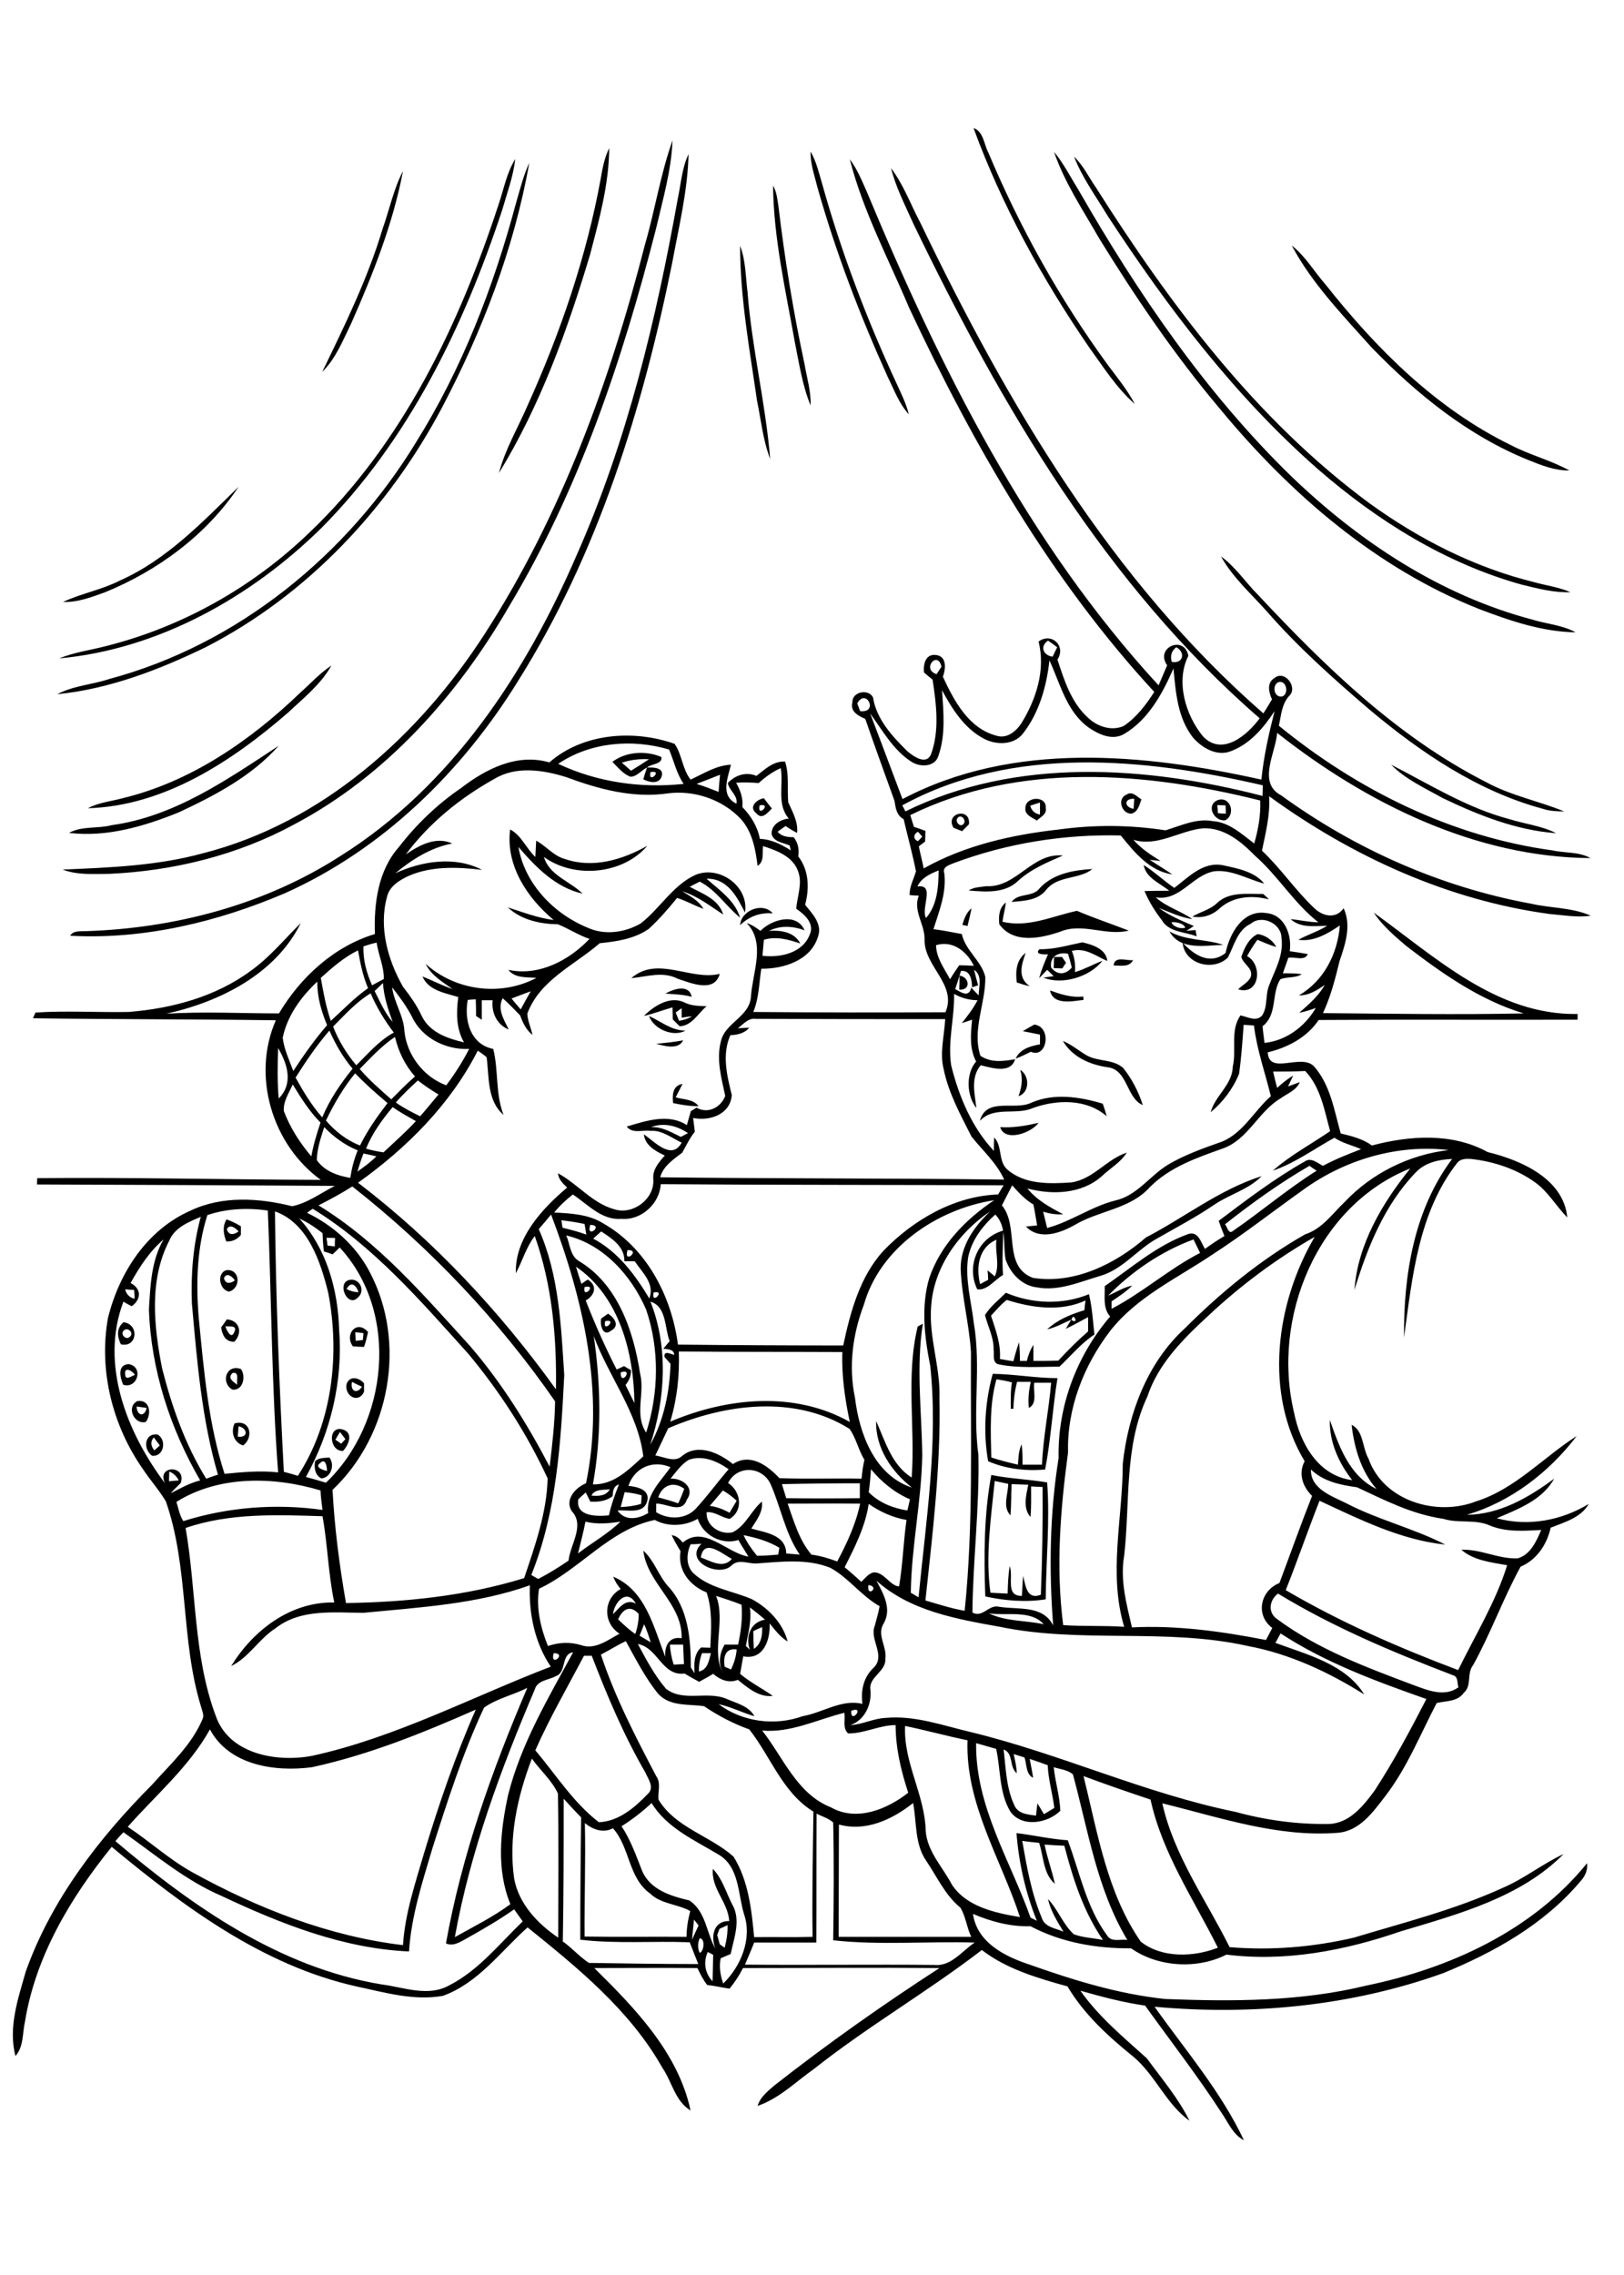 <?xml version="1.0" encoding="utf-8"?>
<!-- Generator: Adobe Illustrator 21.0.2, SVG Export Plug-In . SVG Version: 6.00 Build 0)  -->
<svg version="1.2" baseProfile="tiny" id="Layer_1" xmlns="http://www.w3.org/2000/svg" xmlns:xlink="http://www.w3.org/1999/xlink"
	 x="0px" y="0px" viewBox="0 0 567 794" overflow="scroll" xml:space="preserve">
<path d="M347.3,516.9c-1.3,12.9-3.3,26.1-1.5,39c2,0.1,4,0.2,6,0.3c0.1-3.2,0.2-6.4,0.7-9.6c1.5,3.8-1.7,10.5,4.3,10.4
	c0.1-2.3,0.2-4.7,0.4-7c0.9,3.5,1.3,8.5,6.2,6.6c0.5-12.5,0.7-25.1,0.6-37.6c-1.3-0.1-2.7-0.1-4-0.2c0,3.6,0.1,7.1-0.2,10.7
	c-2.8-3.2-1.5-7.6-0.8-11.3c-1.9-0.1-3.8-0.1-5.8-0.2c-0.2,3.6-0.1,7.3-0.4,10.9c-2.9-3-0.8-7.4-0.8-11
	C350.5,517.6,348.9,517.2,347.3,516.9 M346.1,514.8c6.4,1.3,13,1.5,19.5,2.6c1,13.5-0.4,27.2-0.5,40.8c-7,1.1-14.2,0.5-21.1-1
	C343.5,543.1,343.5,528.7,346.1,514.8 M111.7,510.7c-2,1.4,1.3,2.5,2.5,2.7C114.1,511.8,113.7,508.7,111.7,510.7 M110,510
	c1.4-1.3,3.3-1.1,5-1.3c2,2.6,0.6,7-2.8,7.3C110,514.9,109.6,512.3,110,510 M53.9,506.2c0.5-0.4,1.4-1.3,1.9-1.7
	c-0.7-0.9-1.4-1.9-2.1-2.8C52.4,503.2,52.7,504.8,53.9,506.2 M53.1,508.1c-3.2-2.2-2.8-8.1,2-7.4C58.3,502.7,57.2,508.5,53.1,508.1
	 M117.1,502.5c0.5,0.3,1.5,1,2,1.4c0.5-0.5,1-1.1,1.5-1.6c-0.6-0.8-1.3-1.7-1.9-2.5C118.2,500.6,117.6,501.6,117.1,502.5
	 M119.8,506.4c-5,0.3-5.5-9.3,0.1-7.4C123.5,500.3,121.6,504.4,119.8,506.4 M83.3,497.8c-0.1,0.9-0.2,2.7-0.3,3.6
	C86.7,502,86.6,498.5,83.3,497.8 M81.9,496.8c5.5-1.5,6.8,4.8,3,7.7C81.6,503.5,80.5,499.8,81.9,496.8 M47.7,490.9
	c0.1,3.3,2.8,3.8,3.5,0.5C50.3,491.3,48.6,491,47.7,490.9 M50.9,496.3c-4.2,1-6.9-5.4-2.9-7.3C52.4,488.4,53,493.5,50.9,496.3
	 M122.9,482.3c-0.7,3.1,1.6,4.5,3.5,1.7C125.2,483.5,124,482.9,122.9,482.3 M121,483.1c1-3.1,4.4-2.3,6.1-0.3c0,0.8,0,2.2,0,3
	C125,490.1,120.2,487.1,121,483.1 M347.9,481.4c-2.5,8.9-2,18.1-1.8,27.3c3.1,1,6.2,1.8,9.3,2.5c0.2-2.4,0.2-4.9,1.3-7.1
	c0.3,2.3,0.3,4.7,0.3,7.1c2.3,0,4.5,0,6.8,0c0.4-9.6,2.4-19.1,3.2-28.6c-2,0-4,0-5.9,0c-0.5,2.9,1.3,7.2-1.9,8.8
	c-0.3-3.1,0-6.2,0.7-9.1c-1.6,0-3.2,0-4.8,0c-0.8,3.1-1.2,6.2-1.3,9.4l-0.9,0c0-3.1-0.1-6.2,0.4-9.2
	C351.6,482,349.8,481.7,347.9,481.4 M346.6,479.5c7.6,0.1,15,1.5,22.6,1.5c-1.7,10.6-2.3,21.4-4.3,31.9c-6.8,0.6-13.7-0.2-19.9-2.9
	C343.2,500,343.9,489.3,346.6,479.5 M81.2,479.2c-1.9,1.8,0.2,3,1.6,4.1C82.5,481.8,83.7,478.7,81.2,479.2 M81.1,485
	c-4.1-2.4-2.2-9,3-7.2C86,480.4,84.8,485.5,81.1,485 M43.7,479.6c0,2.5,2.2,0.6,3.4,0.3C46.4,478.5,43.3,476.8,43.7,479.6 M43,483.3
	c-1.1-2.6-2.1-6.9,1.9-7.2C50.3,477,48,484.9,43,483.3 M124,465c0.1,0.8,0.2,2.3,0.2,3c0.6-0.1,1.9-0.2,2.5-0.3
	c0-0.6,0.2-1.8,0.2-2.4C126.2,465.2,124.7,465,124,465 M123.2,469.9c-3.1-4.2,1.4-9.5,5.3-5c-0.4,1.8-0.8,3.5-1.4,5.2
	C125.8,470.1,124.5,470,123.2,469.9 M43.2,464.4c-1.4,1.3,0.9,3.6,2.2,2.1C46.9,465.2,44.5,463,43.2,464.4 M43.1,461.5
	c5.6,0.6,4.9,9-0.9,7.7C40.9,466.5,40.6,463.6,43.1,461.5 M78.7,462.9c0.4,1.4,2.1,4.8,3.1,2C83,462.4,80.1,463.1,78.7,462.9
	 M79.2,460.5c4.5,0.3,5.6,4.8,2.6,7.8c-3.1,0.1-4.2-2.4-4.6-5C77.9,462.4,78.5,461.5,79.2,460.5 M211.3,461.1
	C210.2,465.7,215.9,460.1,211.3,461.1 M209.9,460.2c0.6-0.4,1.8-1.3,2.4-1.7c2.2,1.4,4.2,4.2,1.1,5.9
	C210.5,466.8,209.4,462.4,209.9,460.2 M374.1,460.7C376.9,462.6,374.7,457.5,374.1,460.7 M351.5,453.7c-2.1,1.6-3.7,3.6-5.5,5.5
	c1.6,4.9,3.5,9.9,3.1,15.1c1.6,0.3,3.1,0.6,4.7,0.8c0.6-2.2,1.2-4.5,2-6.6c0.2,2.2,0.3,4.3,0.3,6.5c0.6,0,1.8,0,2.4,0
	c0.5-2,1.2-3.9,2.3-5.6c0,1.9,0,3.7,0,5.6c2.9,0,5.8,0,8.7-0.1c3.3-3.6,6.7-7,10.4-10.2c0-1.7,0-3.3,0-5c-2.6,1.4-5.1,2.8-7.8,4.1
	c0.5-0.8,1.4-2.4,1.9-3.2c-2.8,1.2-5.4,2.7-8.4,3.4c3.6-3.4,8.3-5.3,13-6.7c0.1-1.1,0.2-2.2,0.4-3.4
	C370.3,457.9,360.3,456.5,351.5,453.7 M351.2,451.2c9.1,3.9,19.8,4.3,29,0.5c1.1,4.6,1.4,9.4,1.9,14.1c-4.7,3.1-8.2,7.4-12.2,11.2
	c-7.1,0-14.3,0.6-21.2-0.8c-2.4-0.5-1.5-3.5-1.8-5.2c0.1-4.2-2-8-3-12C345.8,455.9,348.7,453.7,351.2,451.2 M121,449.9
	c1.3,0.7,2.7,1.1,4.2,1.1C124.3,448.5,122.6,447,121,449.9 M121.2,447c3.9-1.8,6.9,3.4,3.6,6C121.6,456.2,117.9,448.9,121.2,447
	 M78.2,446.1c0.5,2.2,2.3,1.9,3.8,0.8C81.2,445.6,79.1,443.9,78.2,446.1 M79.1,443.3c4.8-0.4,5.1,6.3,0.9,7.5
	C76.6,450.3,75.5,444.3,79.1,443.3 M342.2,448.2c0.9-0.5,1.8-1,2.8-1.5c0-0.8-0.1-2.5-0.2-3.3c0.6,0.5,1.9,1.5,2.5,2.1
	c1.9-3.9,0-8.6,0.6-12.8C341.7,435.3,340.7,442.3,342.2,448.2 M341.2,450c-4-8.2,0.3-18.1,9.1-20.5c-0.1,5.2-0.5,10.4-0.1,15.5
	C347.2,446.7,344.7,450.5,341.2,450 M79.2,429c0.6,2.3,2.5,2,4.1,0.8C82.3,428.7,80.3,427,79.2,429 M79.1,425.6
	c1.7,0.6,3.4,1.4,5,2.4c0,0.8,0,2.3,0,3c-1.3,1.6-3,2.4-5.1,2.3C78,430.7,77.6,428,79.1,425.6 M349.2,393.4c4.5,0.3,9-0.5,13.4-1.5
	C360,395.5,350.8,398.7,349.2,393.4 M360,384.9c8-3.5,16.9-2.1,25,0.3c0.5,1.4,1,2.9,1.4,4.4c-7-6.1-17.3-5.9-25.7-2.9
	c-6.1,2.7-13.5-0.8-18.6,4.5C344.4,382.8,354.2,387.7,360,384.9 M235,385c-0.3-2.8-0.2-6.1,3.3-6.7c-0.8,1.6-1.6,3.1-2.4,4.7
	c2.7,0.8,6.2,0.6,8,3.1C240.8,386.1,237.9,385.6,235,385 M356.2,373.4c3.3,2,3.4,7.9-0.6,9.2C356.7,379.6,357.2,376.5,356.2,373.4
	 M371.1,363.3c3.1,1.3,5.6,3.5,8.4,5.1c4,2.2,9.2,1.2,12.7,4.4c3,3.8,5.3,8.2,6.8,12.9c-5.8-2.4-5.2-12.4-12.3-13.2
	C380.5,371.6,374.3,368.9,371.1,363.3 M229.1,364.3c3.2-0.3,6.3-0.6,9.4-1.2C236.9,366.5,231.9,365.1,229.1,364.3 M357.1,359.9
	c1.3-0.8,2.6-1.5,4-2.3c6.2,0.7,4.6,12-1.2,9.5c-1.8,0.9-3.5,1.7-5.3,2.4c1.5-3.4,5.2-4.4,8.5-5c0-1.1,0-2.3,0-3.4
	C361,360.7,359,360.3,357.1,359.9 M226.6,354.6c4.2,1.9,7.8,5.1,12.7,5.1C235.1,362.1,228.2,359.2,226.6,354.6 M235.9,353.4
	c0.4,1,0.8,1.9,1.2,2.9c1.6-0.3,3.1-0.7,4.5-1.6c-1.2,0.1-2.4,0.3-3.6,0.5c0-0.8,0-2.5,0-3.3C237.5,352.2,236.4,353,235.9,353.4
	 M224.8,354.6c3.5-3.5,9.2-7.2,14.2-4.7c2.4,1.2,5.1,1.2,7.7,1.3c-3,2.5-5.1,6.8-9.4,7c-0.8-0.8-1.6-1.6-2.4-2.4
	c0-1.4-0.1-2.8-0.1-4.2C231.5,352.5,228.3,353.8,224.8,354.6 M366.6,345.7c3.7,1.3,7.5,2.6,11.6,2.1l0.1,1.2
	C374.5,349.4,367.7,351,366.6,345.7 M232.3,346.8c2.8-1.6,8.2-3.5,9.2,1.1C238.5,347.1,235.4,347,232.3,346.8 M335,340.5
	c3.5,0.5,4.1,5.2-0.1,4.9C335,343.8,335,342.1,335,340.5 M220.4,341.4c9.2-8,20.7,1,30.9-1.5c-1.9,6.8-10.1,3.2-14.7,1.7
	C231.4,338.9,225.8,340.9,220.4,341.4 M388.8,337c0.3-3.5,4.5-1.6,6.8-1.9C394.2,337.8,391.1,336.9,388.8,337 M368,334
	c0.7,0,2.1,0,2.8,0c0.3,0.5,1,1.5,1.4,2c-0.3,0.5-1,1.5-1.3,2c-0.8,0-2.3-0.1-3-0.1C367.9,336.6,368,335.3,368,334 M355,342.9
	c-0.5-3.7-0.2-7.9,3.1-10.3c-1.5,4.2-2.9,8.6,1.4,11.6C358,343.9,356.5,343.4,355,342.9 M367,337.7c2.1,2.7,5,2.6,7.2,0
	c-0.4-1.6-0.8-3.2-1.3-4.8C369.5,332.2,366.4,333.8,367,337.7 M362.9,331.3c5.2,0.1,10-1.4,15-2.4c3.5,0.8,8.3,2.3,8.7,6.5
	c-4-1.7-7.7-4.8-12.4-3.5c1,2.3,1.3,4.9,1.1,7.4c3.3-1,6.4-2.7,9.6-4c-4.3,5.7-14.2,8.6-20.6,5.9c0.9-0.1,2.7-0.4,3.6-0.5
	c-0.8-0.7-1.5-1.5-2.3-2.2c-0.7,0.7-2.1,2.2-2.8,2.9c0.8-2.9,1.9-5.6,3.1-8.3C364.8,333.1,361,333.3,362.9,331.3 M433.4,334
	c1-3.1,2.6-6.5,5.7-8c2.7,0.4,5.2,2.1,6.5,4.5c-2.3-0.6-4.4-1.6-6.6-2.5c-1.3,1.8-2.5,3.7-3.6,5.7c5.6,3,4.4,13.9-3.1,11.6
	c1.4-1.5,3.6-2.4,4.4-4.4C437.6,337.9,434,336.5,433.4,334 M408.3,325.1c5.8,3.3,12.9,2.6,18.8,4.7
	C420.8,329.9,412.1,331.9,408.3,325.1 M336,322.8c0.6-2.1,1.4-4.3,3.2-5.8c-0.4,2.1-0.9,4.1-1.4,6.2
	C337.3,323.1,336.4,322.9,336,322.8 M258.4,322.9c0.3-5.2,8-8.2,11.4-4.1C265.5,318.4,261.6,319.8,258.4,322.9 M348.9,322.6
	c-0.3-2.8-0.1-5.8,2.3-7.6c-0.3,2.2-0.9,4.5-1.2,6.7c9,2.2,17.5-2,26-3.8c5.9,2.5,12.1,4.6,18.1,6.9c-8,2-16.2-2.9-24,0.4
	C363.1,327.6,353.8,329.4,348.9,322.6 M425,315.1c4.3-4,10.6-3,16-3.1c0.7,0.6,1.4,1.2,2,1.9c-5.8-1.5-12.3-1.1-17,3
	c-2.6,2.5-6.1,3.7-9.7,3C419.2,318.2,422.6,317.5,425,315.1 M363,310c4.7-5.1,11.8-6.3,18.4-6.7c-4.5,3.7-11.9,2.2-16,7.1
	c-2.9,3.9-7.8,4-12.2,4.4C355.5,311.5,360.6,313.3,363,310 M409,321.9c0.6,1.6,3.2,2.4,4.8,1.9C413.4,322.3,410.6,321.7,409,321.9
	C408.4,321.4,408.4,321.4,409,321.9 M410,309.9c5-3.8,10.1-9.3,17-7.9c5.1,1.1,11,2.2,14.4,6.4c-5.8-1.5-11.3-5-17.5-4.3
	c-7.7,1.4-11.9,10.5-20.4,9.1c3.8,3.4,8.7,4.7,12.8,7.6c-4.1-0.6-7.9-2.4-11.7-3.9c3.7,2.7,8,4.5,12.2,6.3c-0.6,0.4-1.9,1.3-2.6,1.7
	c0.8-0.1,2.4-0.2,3.2-0.3l0.4,2.2c-4.1-1.6-9.8-1.4-12.2-5.7c-2.4-3.1-4.5-6.5-6-10.1c2.9-0.1,5.7-0.1,8.6-0.1
	c-3.2-2.7-8.1-4.4-8.9-9C403.1,304.3,406.3,307.4,410,309.9 M344.5,309.3c10.4,0.5,15.9-11.8,26.6-10.7c-5.5,2.4-11.1,4.7-15.6,8.8
	c-4.6,4.5-11.4,3.9-17.3,3.4C340,309.6,342.3,309.6,344.5,309.3 M334.4,285.4c-1.2,1.1,0.7,3.6,2,2.2
	C337.5,286.4,335.7,284,334.4,285.4 M332.9,288.9c-3.1-5.2,6.1-7.3,5.4-1.2c-0.8,0.8-1.6,1.6-2.4,2.4
	C334.9,289.7,333.9,289.3,332.9,288.9 M425,281c0.1,0.7,0.2,2.1,0.2,2.8c0.7,0.1,2.1,0.2,2.8,0.2c0-0.7-0.1-2.2-0.1-2.9
	C427.2,281.1,425.7,281,425,281 M425.3,279.2c4.3-1.3,6.3,5,2.5,7.1C423.8,286.8,420.8,280.9,425.3,279.2 M359.7,281.2
	c0.4,1.7,1.6,2.8,3.4,3.1c0-1.4,0-2.8,0-4.2C361.9,280.5,360.8,280.8,359.7,281.2 M358,282c0-4.1,7.5-4.4,7.1,0
	c0.5,2.2-1.8,3.1-3.1,4.4C360.4,285.3,357.7,284.5,358,282 M265.2,281.1C264.2,285.8,269.8,280.1,265.2,281.1 M264.1,283.9
	c-2.9-2.2,0.1-4.9,2.6-5.3c0.9,1.2,1.8,2.4,2.8,3.6C268.1,283.5,266.1,286.3,264.1,283.9 M395.8,282.3c0-0.9,0.2-2.7,0.2-3.5
	C392.3,278.6,392.5,281.8,395.8,282.3 M393.4,277.3c1.9-1.3,3.6,0.8,5.1,1.7c-0.7,2-1.2,4.4-3.5,5
	C391.5,284,389.9,278.6,393.4,277.3 M227.1,269.5C226.1,274,231.8,268.5,227.1,269.5 M225.9,267.9c2-0.1,6.1-0.1,5.1,3.1
	c-0.9,2.8-4.3,2.1-6.4,1C225,270.6,225.4,269.3,225.9,267.9 M485.7,266.9c13.5,6.9,26.5,15.1,41.3,19c5.4,1.7,11.2,2.3,16.3,4.9
	c-13.9-1-27.2-6.3-39.7-12.3C497.4,275,490.7,272,485.7,266.9 M217.1,266.2c1.1,0.9,2.1,1.8,3.2,2.8c2.1-1.3,4.2-2.6,6.3-4
	C223.4,264.8,220.1,265.2,217.1,266.2 M213.8,265.9c4.8-3.6,11.7-4,17.1-1.7c0.5,2.6-3.5,2.3-5,3.7c-2,0.9-3.5,3.2-5.8,3.2
	C217.5,270.1,215.7,267.8,213.8,265.9 M39,288c21.9-3,40.3-15.9,58.3-27.7c-9.4,10.6-22.2,17.3-34.8,23.2
	c-12.1,4.9-25.2,8.8-38.4,7.2C28.6,288.2,34.1,289.3,39,288 M104.8,241.8c3.6-3.2,6.8-6.8,10.9-9.5c-3.7,6.6-9.7,11.3-15.1,16.4
	c-19.6,17-43.2,32.6-69.9,33.4c3.7-2,8-2.4,12.1-3.5C66.5,272.9,87.3,258.6,104.8,241.8 M426.3,194.2c5.1,3.7,8.6,9.1,13,13.5
	c23.5,25.1,48.7,49.6,79.6,65.3c8.6,4.7,18.2,6.5,27.2,10.2c-2.5,0-5-0.1-7.4-0.9c-22.7-6.1-42.6-19.6-60.4-34.5
	c-12.6-10.8-25-21.8-35.9-34.3C436.9,207.3,430.4,201.6,426.3,194.2 M41.7,202.7c16.5-7.3,29-20.5,41.6-32.8
	c-11.1,16.7-28.2,29.3-46.6,36.8c-4.7,1.7-9.6,3.6-14.7,3.4C28.4,207.1,35.4,205.9,41.7,202.7 M451,85.7c4.8,3.7,7.8,9.1,11.8,13.6
	c17.8,22.5,38.7,43.4,64.8,56.1c6.5,3.4,13.8,5.2,20.3,8.8c-5,0.1-9.7-1.8-14.2-3.6c-21.1-8.5-39.1-23.1-54.8-39.3
	C468.8,110,458.1,99,451,85.7 M258.4,85.8c2,5.2,1.9,10.8,2.6,16.2c1.5,19.5,6.3,38.7,7.9,58.2c-2.5-6.5-3.2-13.6-4.6-20.4
	C261.7,121.8,258.4,103.9,258.4,85.8 M269.9,64.8c1.3,2.2,1.5,4.8,1.9,7.3c2.2,18.5,5.2,36.9,9.1,55c0.8,4.8,2.3,9.5,2.1,14.4
	c-2.9-7.1-4-14.7-5.5-22.1C274.3,101.3,270.1,83.2,269.9,64.8 M133.6,79.8c2.4-6.7,3.8-13.8,7.1-20.1c-3.5,18.4-10.5,36-18,53
	c-2.9,5.9-5.4,12.4-10.2,17.1C120.4,113.5,128.4,97.2,133.6,79.8 M180.1,71.1c1.4-4.8,2.6-9.7,4.7-14.3
	c-5.3,29.9-16.4,58.7-30.5,85.5c-18.6,35.1-47,65.4-82.5,83.6c-16.3,7.9-33.7,14.6-51.8,16.4c5.6-3,12.1-3.3,18.1-5.3
	c44.9-12,83.2-43.3,107.2-82.7C161.3,128.7,172.3,100.2,180.1,71.1 M247.1,681.3c-1.6,3.5-1,7.5,1.7,10.2c0.1-3.1,0.1-6.1,0.2-9.2
	C248.5,682,247.6,681.5,247.1,681.3 M244.3,676.5c-0.7,1.5-0.8,3.5,0,5.1C245.8,681.1,246.3,676.6,244.3,676.5 M251.2,673.2
	c-0.2,0.6-0.6,1.7-0.8,2.2c0.3,1.1,0.6,2.1,0.9,3.2c0.4,0.3,1.3,0.9,1.7,1.2c0.7-2.6,1.1-5.3,1-7.9
	C253.1,672.4,252.1,672.8,251.2,673.2 M242.3,670c-0.2,2.3-0.5,4.6-0.7,7c0.8-1.7,1.5-3.3,2.3-5C243.3,671.3,242.8,670.6,242.3,670
	 M356.9,642.5c1.6,9.1,3.2,18.3,6.8,26.8c1,3.4,4.9,3.7,7.6,4.9c-2.2-3.6-4.5-7.3-5.4-11.4c3.5,3.7,5.2,8.8,9,12.3
	c3.2,1.2,6.8,1.3,10.2,2c-6.8-9.8-10.5-21.4-13.5-32.9c-2.3-0.1-4.6-0.2-6.9-0.4c0.9,4.6,2.6,9.1,3.6,13.7
	c-4.1-3.5-3.9-9.5-5.5-14.3C360.8,643,358.8,642.8,356.9,642.5 M204.2,636.3c0.3,13.2-0.2,26.4-0.1,39.6c11.9,0.2,23.7,0,35.6,0.1
	c0-3,0.5-6,1.3-9c-4.5-2.5-10.2-2.4-14-6.1c-7.7-5.5-7-16.1-13-22.8C210.7,639.9,207,638.6,204.2,636.3 M285.1,633
	c-0.1,15,0,30-0.1,45c-7.2,0-14.5,0-21.7,0c-1,2.6-2.1,5.1-3.2,7.7c22,0.2,44-0.1,65.9,0.1c6,0.7,9.8-4.8,14.3-7.8
	c-16.5-0.5-33.1,1-49.4-0.8c0.2-13.7,0.3-27.4,0-41.1C289.3,634.6,287,634,285.1,633 M292.9,636.8c0,13.1-0.1,26.2-0.1,39.2
	c15.4,0,30.9,0,46.3,0c-1.6-3.3-1.9-7.1-3.8-10.2c-5.3-4.3-8.1-10.7-11.9-16.3c-4.1-5.9-3.3-13.4-4.6-20.2
	C311.5,635.1,302.2,639.4,292.9,636.8 M227.5,629.3c-3.2,3-6.8,5.8-10.5,8.1c3.2,4.8,5.1,10.3,7.2,15.6c2.8,6.6,10.1,8.8,16.5,10.3
	c5.8,3.9,5.9,11.3,9.1,16.9c-1.7-4.2-0.8-9.8,4.8-9.7c-0.4-6.6-6.4-11.4-5.7-18.2c3.3,3.4,4.6,8.2,6.7,12.3
	c3.2,5.4,0.7,11.7-0.5,17.4c-1.2,0.5-2.4,1-3.5,1.5c-0.6,3-0.1,5.9,0.9,8.8c6.1-5.9,10.2-15.6,7.3-24.1c-2.2-7.1-1.6-16.6-8.9-20.9
	C242.4,642.2,232.8,638,227.5,629.3 M196.8,627.8c0,16.6,0,33.2-0.3,49.8c3.2,2.3,5.8,5.3,9.1,7.5c12.7,0.2,25.5,0.4,38.2,0.4
	c-1-2.5-2-5-3-7.6c-12.7-0.5-25.6,0.6-38.2-0.9c0-14.2,0.1-28.5,0.3-42.7C200.8,632.2,198.8,630,196.8,627.8 M378.3,619.9
	c4.9,19.7,8.2,40.8,20,57.8c7.4,5.8,18.4,5.4,26.9,2.1c-8.4-16.9-19.4-32.9-23.5-51.7C393.9,625.5,386.1,622.8,378.3,619.9
	 M179.5,655.6c1.6,8.9,8.2,15.8,15.4,20.7c0-16.8,0.2-33.5-0.1-50.3c-2.1-4.6-6.1-8-9.1-12.2C180.6,627.1,177.5,641.4,179.5,655.6
	 M350.4,610.6c0.8,6.7,0.9,13.8,4,20c1.5,2.6,4.7,2.7,7.3,3.1c0.2-1.4,0.3-2.9,0.5-4.3c0.8,1.3,1.5,2.5,2.3,3.8
	c1.2-0.7,2.4-1.5,3.6-2.2c-0.6-5-2.1-9.9-2.3-14.9c-2.1-0.8-4.2-1.5-6.3-2.2c0.4,2.2,0.9,4.4,1.2,6.6c-2.6-1.3-2.2-4.8-3-7.1
	c-1.3-0.4-2.5-0.8-3.8-1.2c0.5,2.2,1,4.4,1.1,6.7C352.2,616.6,354,612,350.4,610.6 M340.8,608.4c-0.3,22,11.9,40.9,19,60.9
	c0.6,0.3,1.7,0.8,2.2,1.1c-3.9-9.7-6.3-20.1-7.1-30.6c6,0.7,11.9,2.1,17.9,2.5c4.2,11.2,6.5,23.5,13.8,33.3c1.5,2.4,4.7,1.1,7,1.5
	c-10.6-17.6-13.7-38.3-19-57.8c-1.8-1.6-4.5-1.8-6.7-2.5c0.5,5.1,2.1,10,2.3,15.2c-4.4,4.4-13.5,6-17.5,0.2
	c-3.9-6.6-3.3-14.5-4.9-21.8C345.5,609.7,343.1,609.1,340.8,608.4 M316,602.4c-0.6,12.8,6.9,24,7.2,36.6c0.5,7.2,5.9,12.6,9.1,18.7
	c5,7.8,15.3,10,23.8,11.4c-6.6-20.3-19.1-39.5-18.3-61.7C330.5,605.9,323.3,603.9,316,602.4 M266.1,604c7.4,9.4,12.1,22.1,24,26.8
	c9,5.1,19.6,0.7,27-5.1c-2.5-7.6-4.4-15.5-4.4-23.6c-5.7,0-11,3-16.6,2.9c-2-1.8-0.9-4.8-1.3-7.2C285.4,600.1,276.1,604.9,266.1,604
	 M297.2,597.1C296.9,602.1,302.3,595.2,297.2,597.1 M108.9,616.8c-12.8,1.7-28.9-0.6-35.6-13.2c-7.3,13.1-18.9,22.9-28.7,34
	c7.7,5.1,14.6,11.5,22.8,16c22.7,12.5,47.4,22.2,73.3,25.3c0.7-11.2,4.4-21.9,7.5-32.6c5.1-16.8,10.8-33.5,17.9-49.6
	C147.5,604.9,128.7,612.5,108.9,616.8 M169,596c-7.4,15.8-12.7,32.4-18,49c-3.5,11.8-7.4,23.7-8.2,36.1c-23-1-44.9-9.7-65.5-19.4
	c-12.6-5.4-23.1-14.4-34.2-22.2c-1,1-1.9,2-2.8,3.1c26.9,22.8,57.3,44.1,92.9,50c7.8,1,16.3,4.5,23.7,0.3
	c10.2-5.2,17.5-14.5,25.6-22.3c-1-1.4-2-2.8-3-4.2c-5.2,3.7-10.8,6.9-16.3,10c-2.3,1.2-4.8,3.1-7.5,1.9
	c5.5-30.8,16.1-60.5,28.4-89.2C179.2,591.6,173.5,592.8,169,596 M186.9,610.9c7.2,8.5,13.3,18.3,22.2,25.1
	c6.9-0.3,12.5-5.1,17.1-9.9c2.4-2.2,0.1-5.2-0.9-7.5c-7.5-12.9-13.3-26.7-18.7-40.7c-0.7,0-2,0-2.7,0
	C198.1,588.9,191.9,599.6,186.9,610.9 M245.1,577c-0.8,2.1-1.1,4.2-1.1,6.4c3.1-0.6,3.5-3.8,4.2-6.4C247.4,577,245.9,577,245.1,577
	 M194.1,585c-2.5,1.4-6.5,1.4-7.4,4.7c-11.9,27.9-22.5,56.5-27.9,86.4c6.6-3.7,13.3-7,19.4-11.5c-5-12.1-3.5-25.7-0.8-38.1
	c4.5-17.9,14-33.8,22.7-49.8C195.8,577.2,197.9,583.7,194.1,585 M193.3,577C191.9,582.2,198.2,577,193.3,577 M253,581.7
	c0.5,0.3,1.7,0.7,2.2,1c1.1-2.2,1.8-4.5,2-7C253.1,575.1,252.5,578.5,253,581.7 M233.9,574c0.1,2.4,0.6,4.7,1.3,7
	c1.2-0.1,2.4-0.1,3.6-0.2c-0.1-2.3-0.2-4.5-0.3-6.8C237,574,235.5,574,233.9,574 M209.8,577.5c4.9,14.8,12.1,28.7,19.3,42.4
	c1.8,2.5,0.5,5.5,0.8,8.2c5.9,9.8,18,12.6,26.2,19.9c5.2,8.3,6.3,18.5,7.2,28.1c6.8-0.1,13.6,0.1,20.4-0.1
	c-0.2-14.6,0.1-29.1,0.3-43.7c-10.8-6.6-14.9-19.2-22.4-28.7c-5.6-2-10.9-4.8-15.8-8.1c-5.3-0.8-11.7,0.2-15.9-4.2
	c-4.6-5.6-7.9-12.2-11.4-18.5C215.5,574.2,212.7,576,209.8,577.5 M263,569.3c0,2.1,0.1,4.1,0.2,6.2c2.6-1.7,3-4.8,2.9-7.6
	C265.1,568.3,264,568.8,263,569.3 M224.9,566.9c-0.5,1.3-1.1,2.7-1.6,4c1.3,0.8,2.6,1.5,3.9,2.3C226.5,571,225.8,568.9,224.9,566.9
	 M345.3,563.1c5.9,2.9,12.8,2.4,19.1,3.8C359.9,561.8,351.4,564,345.3,563.1 M261.8,561c0.7,4.6-0.6,9-1.4,13.5
	c0.4,0.3,1.1,1,1.4,1.3c-1.6-4.5,0.2-9.7,5.3-10.5C265.4,563.8,263.6,562.4,261.8,561 M215.8,565.2c1.9,1.8,3.8,3.6,6,5.1
	c0.8-2.3,1.2-4.6,1.2-7C220,560,217.4,561.6,215.8,565.2 M250,557c3.5,8.8-1.9,19.2,2.5,27.3c-1.8-3.4-1.4-7.1,0.5-10.3
	c1.6,0,3.1,0,4.7,0c1-4.6,1.6-9.2,1.2-13.9C256,558.9,253,558,250,557 M214,563.4c2.3-2.2,4.4-5.6,8-3.7
	C218.9,554.2,214.5,559.2,214,563.4 M446.2,556.2c-3,2.2-3.7,6.6-0.3,8.9c14.3,10.6,31.3,16.9,47.8,23.1c4.9,1.8,10.7,4.2,15.5,0.7
	c-0.5-1.4,0-3.7-1.9-4.2C486.4,576.7,465.4,567.9,446.2,556.2 M303.2,553.2C302.4,557.9,307.5,553.8,303.2,553.2 M306,551.7
	c2.4,4.5,5.4,9.7,2.6,14.8c-2.7,4.1,1.2,8.2,0.5,12.5c0.3,4.5-6,6.3-5.2,10.9c0.5,5-2,10.5-7,12.2c4.2-0.2,8-2.3,12.2-2.5
	c10.3-1,20.2,2.7,30.1,5c31.2,7.6,60.7,21.4,92.2,27.8c10.6,2.9,21.6,4.4,32.6,4.2c7.1-0.2,12-6.3,15.9-11.6
	c6.7-10.3,12.5-21.1,18.1-32c-17.6-6.2-35.3-12.7-50.9-22.9c-0.6,1.1-1.2,2.2-1.8,3.3c11,4.1,24.5,7.4,31,18
	c-12.4-7.8-26.1-14.2-40.6-16.9c-28.5-6.4-58-0.8-86.6-6.7C334.1,565.1,317.8,562.3,306,551.7 M244.7,543.6
	c3.4,1.2,7.8,4.1,10.8,0.5C252.1,542.3,245.7,536.7,244.7,543.6 M241.1,539c-1.4,3.2-1.7,7.3,0.9,10c5.7,5.4,13.8,6.2,20.6,9.2
	c5.7,3.1,10.7,8.3,12.4,14.7c-2.6-1.5-4.4-4-6.3-6.3c0.3,5.7-2.1,12.9-9.2,11.5c-0.4,2-0.7,4.1-1.1,6.1c3.5,3,7.6,5,11.4,7.7
	c-4.8,0.6-8.7-2.8-12.2-5.6c-3.1,1.3-6.2,0-8.6-2.1c-1.6,1-3.3,1.9-4.9,2.8c-1.7-0.9-3.4-1.9-5.1-2.9c-7.9,1-9.2-9-16.3-10.3
	c2.9,5.4,5.8,10.9,9.8,15.6c6.1,4.8,14.5,0.6,21.3,3.6c3.4,1.5,7.6,2.4,9.6,6c-4.2-1.2-8.2-3.3-12.5-4.2c8.3,6.2,19.6,7.7,29.3,4.2
	c7-1.2,13.7-6.1,20.9-4.3c-0.6-4.8,0.4-9.4,4-12.7c4.2-4.3-1.6-9.7,0.3-14.5c0.6-2.3,1.3-4.6,1.7-6.9c-6.4-3.6-10.8-9.9-17.2-13.4
	c-8.2-3.3-17.3-2.1-25.9-1.5c-2.9,0.1-6.2-1.7-8.6,0.7c-4.4,4.3-16.8-1.5-10.5-7.6C243.6,538.9,242.3,539,241.1,539 M259.6,535.8
	c1.2,2.6,2.9,5,4.7,7.2c2.5,0,4.9-0.2,7.4-0.4c0.1-0.6,0.3-1.8,0.4-2.4C268.3,537.9,264,536.7,259.6,535.8 M204.4,531.1
	c-0.7,3.7-1.7,7.4-2.6,11.1c4.9-3.8,10.4-6.8,14.8-11.1C212.6,531.7,208.5,532.1,204.4,531.1 M188.2,554.5c-1.1,6.7,0.6,13.8,3.1,20
	c3.8-1.3,7.8-1.5,11.6-0.3c4.9,1.7,9.3-1.8,13.4-4c-5.9-3.8-5.7-12.2,0.4-15.6c-1.1-1.3-2-2.7-2.6-4.3c11.4,4.8,14.1,17.7,18.2,28
	c-0.4-3.8,1.4-7.3,5.7-6.5c0.3-12.2-12-19-13.4-30.6c3.8,3.4,5.3,8.7,8.7,12.5c7,7.5,7.9,18.5,7.9,28.3c0.4,0.6,0.9,1.3,1.3,2
	c-0.2-3.1-0.3-6.7,2.3-9c0.8,0,2.4,0.1,3.2,0.1c0.3-6.5,0.8-13.1-1.3-19.3c-5.9-2.4-10.2-7.7-9.1-14.4c-1.1-1.8-2.2-3.7-3.1-5.6
	c1.7,0.2,2.9,1.4,3.9,2.6c7.4-6.3,15.2,3.6,22.9,4.9c-1.1-1.9-2.4-3.8-3.5-5.8c-5.8,1.8-12.3-1.6-14.2-7.4c-4.5,2.6-10.4,2.9-15,0.4
	C212.8,533.8,202.5,547.8,188.2,554.5 M64.8,533.3c3.8,21.8,2.7,44.6,10.5,65.5c4.6,13.5,21.4,16.4,33.8,14
	c29.1-6.4,55.6-20.5,83.2-31.1c-5.6-8.3-7.7-18.5-7.3-28.4c-18.5,6.6-38.5,7.7-58,9.6c-10.4,0-22-1.5-30.8,5.4
	c-5.8,3.7-9.3,10.2-15.5,13.2c7.7-12.5,20.7-22.5,36-22.2c-2.1-10-2.3-20.2-4.1-30.1C96.7,528.7,80.2,528,64.8,533.3 M303.3,524.9
	c-1.2,7.9-4.8,15-8.4,22.1c2,1.7,3.9,3.3,5.8,5.1c1.3-1.2,2.5-2.9,4.3-3.3c3.7-0.2,5.7,4.7,8.9,4.9c1.3-7.7,1.5-15.5,2.6-23.2
	C311.8,529.7,307.3,527.7,303.3,524.9 M275,524.8c2.2,6.2,4,12.7,8.3,17.8c3.1,0.4,6.1,1.3,9,2.4c3.4-6.4,6.5-13,8-20.2
	C291.8,524.7,283.4,524.8,275,524.8 M218.1,520.8c-0.5,1.7-0.9,3.4-1.4,5.2c2.4-0.1,4.8-0.4,7.1-1.1c0.1-0.8,0.2-2.3,0.2-3
	C222.1,521.3,220.1,521,218.1,520.8 M252.4,520.2c-1.5,1.8-3.1,3.6-4.6,5.4c2.5,0.3,4.8,1.2,6.9,2.4c0.8-1.4,1.7-2.8,2.5-4.2
	C255.7,522.4,254.1,521.2,252.4,520.2 M206.5,522c2.4,0.2,5.1,0.2,6.4-2.2C210.7,520.1,207.7,519.6,206.5,522 M213.9,522.2
	c-2.2,1.7-5,2.1-7.8,1.9c-0.5-1.1-1.1-2.1-1.6-3.2c-0.9,0.8-1.8,1.6-2.6,2.4c-1,6.1,6.6,6,10.7,5.6c0.8-3.7,2.1-7.3,3.5-10.8
	C214.1,518.7,214,520.5,213.9,522.2 M273,518c0.5,1.6,1,3.3,1.5,4.9c8.6,0.1,17.1,0.1,25.7,0c0-1.7,0-3.5,0-5.2
	C291.1,517.7,282,517.8,273,518 M229.8,522.6c2.3,0.6,4.7,1.3,7,2.1c0.8-1.7,1.5-3.4,2.1-5.1C235.1,516.9,231.3,518.3,229.8,522.6
	 M61.6,524.2c0.7,2.3,1.1,4.7,2.4,6.7c15.6-4.9,32.4-6.2,48.6-3.9c-0.3-2.3-0.6-4.5-0.7-6.8C95.6,515.3,76.4,514.9,61.6,524.2
	 M59.1,513.6c0,0.9-0.1,2.5-0.1,3.4c0.8-0.1,2.5-0.2,3.4-0.3C61.7,515.3,60.6,514.2,59.1,513.6 M457.7,512.9
	c-0.2,6.8,7.4,9.3,12.4,11.8c11.1,5.8,23.5,8.7,34.5,14.4c-15.5-1.6-29.9-8.8-43.9-15.3c-4.1,10.4-7.7,20.9-11.8,31.2
	c19.1,11.2,39.5,20.1,60.2,27.9c5.9-12.1,13.1-23.7,17.1-36.6c-5.5-1-11.6-1.6-16-5.4c6.7-0.3,13,3.3,19.7,3c4.5-1.3,6.5-6,8.2-9.9
	c-6,0.3-12.1,0.8-17.8-1.5c-5.2-2.4-11.1-0.7-16.4-2.4c-10.7-1.5-20.5-6.5-30.1-11C468,518.3,462.1,517.1,457.7,512.9 M304.1,512.8
	c-0.2,2.7-0.4,5.4-0.8,8c3.6,3.7,8.5,5.6,13.5,6.4c0.3-1.3,0.6-2.6,0.9-3.9C312.4,521,307.8,517.3,304.1,512.8 M254.2,517.6
	c4.4,2.8,5.5,9.5,0.6,12.5c-2.8-0.3-5.1-2.6-8.1-2.3c-0.3,4.8,4.8,8,9.1,7c4.6-2.3,6.4-7.5,10.2-10.7c0.5,3.6-1.9,6.5-3.7,9.4
	c4.8,1.4,12.1,2.1,12.2,8.7c1.6,0.1,3.1,0.3,4.7,0.4c-5.1-7.5-6.6-16.6-10.2-24.7C266,511.7,257.4,511.3,254.2,517.6 M219.4,518.6
	c2.9,0.3,7.5,1.2,6.6,5.2c-1.2,4.8-6.8,3.1-10.4,3.4c2.6,3.8,7.2,3,10.7,0.9c-0.9-6.4,4.5-11.2,7.8-16
	C227.9,509.4,221.5,512.3,219.4,518.6 M240.5,509.5c-2.7,1.6-4.5,4.3-6.4,6.6c4.1-0.3,8.7,3.2,5.7,7.3c-1.7,5.1-7,1.3-10.7,1.4
	c0,0.7,0,2.2,0,3c4.2,2.6,10.1,2.6,13.7-1.1c4.1-4.4,7.6-9.3,11.6-13.9C250.3,509.9,245.3,507.8,240.5,509.5 M233.3,498.5
	c-1.5,3.2-3,6.3-4.5,9.5c3,0.4,6.7,2.6,9.3,0.2c5.5-4.6,13-1.1,17.8,2.8c6-4,12.1,0.5,16.2,4.9c9.5,0.4,19.1,0,28.7,0.2
	c0.2-2.2,0.5-4.4,1-6.6c-2.1-3.4-2.9-7.6-5.2-10.8C277.4,486.7,253,490,233.3,498.5 M216.7,479C216.6,484.2,221.5,477.3,216.7,479
	 M237,471.7c0.3,8.3-0.6,16.6-3,24.5c19.7-8.4,43.4-10.8,62.7,0.1c-1.7-8-2.9-16.2-2.6-24.4C275,471.8,256,471.9,237,471.7
	 M207.3,466.3c2.5,17.1,2.8,34.8-0.3,51.8c7.5,0.1,12.5-5.2,17.6-9.8C222.7,492.9,212.5,480.5,207.3,466.3 M227.1,454.3
	c6.3,15.9,5.2,34-0.1,50c4.8-8.6,6.8-18.5,7.1-28.3c-0.7-0.8-1.4-1.6-2.1-2.4c-0.3-2.4,2.2-1,3.4-0.7c-0.1-2.1-2.3-1.9-3.8-2.2
	c0.5-0.6,1.6-1.9,2.2-2.6C232,463.5,232.8,456,227.1,454.3 M228.2,451.1C227.2,455.8,232.7,450.1,228.2,451.1 M43.7,450
	c0.4,1.7,1.5,2.9,3.3,3.3c0-0.8-0.1-2.3-0.2-3.1C46,450.2,44.5,450.1,43.7,450 M204.1,449.2C203.2,453.8,208.8,448.1,204.1,449.2
	 M201.1,442.1c0.6,2,1.2,4,1.9,6c0.5-0.4,1.6-1.1,2.2-1.5c3.5,2.1,2.5,5.5-0.7,7.3c3.2,8.2,6.8,16.3,10.8,24.1
	c0.9-0.4,1.7-0.8,2.6-1.2c0.6,0.4,1.8,1.1,2.4,1.4c0.1,2-0.7,3.7-1.9,5.2c1,2.1,2.1,4.2,3.1,6.3
	C221.3,472.3,216.3,452.5,201.1,442.1 M219.1,436.3C217.5,441.5,224,436.2,219.1,436.3 M386.9,452.2c2.8-1.2,5.4-2.9,8.4-3.5
	c-2.2,2.2-4.7,3.8-7.2,5.5c0,0.6,0,1.9,0,2.6c10.8-5.6,20-13.9,30.9-19.5c-0.8-1.6-1.5-3.1-2.3-4.7
	C405.5,436.7,395.1,443.8,386.9,452.2 M45.6,447.8c3.8,2,3.8,5.6,0.4,8.1c-1-0.5-2-1-2.9-1.6c-8.3,21.8,1.2,45.7,14.5,63.4
	c-3.1-6.4,7.7-6.5,5.5-0.1c-1.2,1.2-2.4,2.3-3.5,3.6c3.3-1.7,6.6-3.6,10.3-4.5C59.4,498.6,52.7,478,52,457c0.5-8.3,0.8-17,5.1-24.4
	C52.2,436.8,48.7,442.2,45.6,447.8 M422,459.1c-8.7,8-17.6,16.8-21.4,28.3c-8.2,17.4-6,36.9-8.1,55.5c-1.5,8.5,0.8,16.9,2.7,25.1
	c15.7-0.8,31.4,1.4,46.8,4.4c0.7-1.4,1.5-2.8,2.2-4.2c-6-4.5-4.2-13,2.5-15.7c3.8-10.1,7.4-20.3,11.4-30.4
	c-3.3-3.2-4.9-7.8-2.6-12.1c-14.3-23.8-10.1-55.1,3.5-78.3C445.7,439.3,433.2,448.6,422,459.1 M114,432c0.1,0.7,0.3,2,0.3,2.7
	c0.7,0.1,1.9,0.3,2.6,0.3c0-0.7,0-2.2,0.1-2.9C116.2,432.1,114.7,432,114,432 M197.7,431.2c1.3,2.9,1.3,6.9,4.2,8.8
	c13.8,8.1,19.3,24.6,21.6,39.5c1.7,6.9-2.1,14.2,2.1,20.5c4.4-13.8,4.7-29.1,0-42.9C220.5,445.3,210.8,434.3,197.7,431.2
	 M207.1,432.3c8.7,4.6,14.7,12.7,19.6,20.9c2-5.2-2.5-9.1-5.1-13c-1.2,0-2.4,0-3.6,0c0.1-5.1-4.3-7.9-8.1-10.4
	C209,430.6,208,431.5,207.1,432.3 M206.1,427.5C204.4,432.7,211.1,427.6,206.1,427.5 M196,425.9c0.1,0.6,0.3,2,0.4,2.6
	c2.8,0.7,5.6,1.4,8.3,2.4c-0.2-1.3-0.4-2.5-0.6-3.7C201.3,426.6,198.6,426.2,196,425.9 M104.5,425.3c9.5,10.5,13.5,24.8,13.9,38.7
	c1.4,17.8-2.9,35.9-11.6,51.5c2.3,0.6,4.7,1.3,7,2c21.8-20.8,25.8-59.4,4.8-82.1c-0.8,0.8-1.6,1.6-2.5,2.4c-0.7-0.3-2.2-0.8-3-1
	c-0.3-2.1-0.4-4.3-0.5-6.4C110.1,428.4,107.4,426.6,104.5,425.3 M59.1,433c-7.1,13.7-5.4,29.9-2.5,44.6C60,491,64.7,504.3,72,516.1
	c1.4-0.5,2.7-1,4.1-1.4C70.4,495.3,68.8,475,67,455c-0.4-10.2,0.4-20.4,3.1-30.3C65.9,426.5,61,428.4,59.1,433 M188.1,429
	c7.1,16,7.8,33.8,8.9,51c-1.2,23.5-2.6,47.6-11.5,69.7c0.8,0.5,1.6,0.9,2.4,1.4c3.7-1.9,7.2-4.1,10.6-6.4c0.6-5.7,5.8-12.3,1.1-17.3
	c-2.5-4,1.3-8.2,5-9.7c6.6-31.7-0.9-64.1-12.2-93.8C191,425.6,189.6,427.3,188.1,429 M325.1,455.9c-0.9,10.8,3.3,21.3,2.9,32.1
	c0.5,23.6-2.4,47.2-4.9,70.6c4.5,1.3,9,2.8,13.7,3.6c3.1-30,2-60.1,2.2-90.3c-0.6-9.7-3.2-19.2-3.6-29c-0.1-8,4.7-14.8,10.3-20.1
	C334.6,430.3,326,442.4,325.1,455.9 M96,422.8c0.3,30.3,1.5,60.6,3.1,90.9c1.6,0.4,3.3,0.9,4.9,1.4c12.1-18.6,14.7-42.4,10.6-63.9
	C111.9,440.3,107.5,426.9,96,422.8 M107.2,423.3c9.1,4.4,17.2,11.6,21.9,20.7c13,24.6,7.1,57-13,76c0.7,13.2,2.4,26.4,4.7,39.5
	c20.9-0.3,42.1-2.5,62.2-8.7c3.8-11.3,7.9-22.8,8.2-34.8c-7.2-15.6-16.7-30.3-27.7-43.5c-16.6-18.4-33-37.5-54.3-50.6
	C108.4,422.4,107.8,422.8,107.2,423.3 M72.4,424.1c-3.7,11.6-4,24-3,36c1.8,18.2,3.3,36.7,9,54.3c6.2-0.6,12.5-1.2,18.7-0.5
	c-2.3-30.4-2.3-60.9-3.6-91.4C86.5,421.5,79.1,421.8,72.4,424.1 M301.6,455.4c-3.9,10.3-5.4,21.5-3.1,32.4
	c1.5,12.5,6.8,27.1,19.9,31.4c-7.1-5.5-12.8-13.9-12.5-23.2c3.2,7.1,5.4,15.3,12.4,19.7c1.3-17.6-2.1-35.4,2.1-52.7
	c0.4-0.2,1.3-0.7,1.8-1c-2.4,15.2-0.4,30.6-0.2,45.9c-0.3,16.1-3.8,32-4,48c0.9,0.5,1.8,1.1,2.7,1.6c2.6-26.8,6.9-53.8,4.1-80.7
	c-2-10-3.3-20.6-0.4-30.6c3.9-11.6,12.7-20.6,22.7-27.3C327.2,422,307.3,435.4,301.6,455.4 M111.2,420.7
	c20.8,12.7,36.7,31.3,53,49.2c11,12.8,19.9,27.1,27.7,42c0.9-7.6,1.8-15.2,1.9-22.8c-19.6-28.3-43.7-53.7-70.8-75
	C119.2,416.5,115.2,418.7,111.2,420.7 M230.7,413.3c-0.4,6.8-6.8,12.7-13.7,12.1c-6.9,0.6-11.7-5-17-8.5c-2.4,1.9-4.6,3.9-6.5,6.3
	c5.9,0.3,12.1,0.6,17.3,3.9c15,8.6,23.7,25.4,25.9,42.2c19.2,0.2,38.5,0.3,57.7,0.3c2.5-11.7,5.8-24,14-33
	c10.4-10.8,24.8-19.2,40.1-19.7c0.6-1.1,1.2-2.1,1.9-3.2C310.6,413.5,270.7,413.6,230.7,413.3 M427.7,427.3c0.8,0.9,1.2,3.7,2.8,2.3
	c9.9-6.8,19-14.6,29.2-21c-0.8-0.5-1.7-1.1-2.5-1.7C446.8,412.9,437.1,419.9,427.7,427.3 M126.9,402.6c-0.8,2.1-1.5,4.2-2.1,6.3
	c2.3-1.6,4.6-3.3,6.6-5.3C129.9,403.2,128.4,402.9,126.9,402.6 M455.1,415.2c-10.7,7.6-21,15.7-32,22.8
	c-12.2,8.2-26.1,14.6-35.4,26.4c-9.3,12.1-15.2,27.1-14.8,42.5c-2.7,20-4.3,40.2-1.7,60.3c7.1,0.5,14.2,0.1,21.3,0.6
	c-5.6-18.6-0.5-38-0.5-56.9c1.9-17.4,8.5-35.2,21.6-47.2c12.6-12.6,26.6-24.1,42.1-32.9c5.9-1.9,9.4-7.1,13.7-11.2
	c9.5-10.1,22.6-16.6,36.4-18.2C488,399.3,469.6,404.7,455.1,415.2 M113.2,393.4c-1.2,3.7-2.5,7.5-2.6,11.5c2.6,3.8,7.3,5.5,11.7,6.2
	c0.5-3.3,1.3-6.5,2.6-9.6C120.4,399.7,116.5,396.8,113.2,393.4 M227.3,393.4c3.8-0.2,7.1,1.8,10.4,3.4c0.6-0.3,1.9-1,2.5-1.3
	C236.4,392.9,231.7,391.7,227.3,393.4 M137.1,386.4c-3.7,4.4-7.1,9.1-9.3,14.5c2,0.6,4.1,1,6.1,1.3c3.8-3.6,7.8-7.1,11.3-10.9
	C142.4,389.7,139.6,388.2,137.1,386.4 M102.2,378.5c-1.3,3-3.4,6-3.1,9.3c2.2,5.8,5.6,11.1,9.6,15.8c0.7-4,1.9-7.9,3.2-11.8
	C108,387.9,105.1,383.2,102.2,378.5 M138.2,384.8c2.7,1.9,5.6,3.4,8.5,4.8c2.2-2.5,4.3-5.1,6.4-7.6c-2.5-1.5-4.9-3.1-7.2-4.9
	C143.3,379.5,140.6,382,138.2,384.8 M113.8,391.1c3.3,3.8,7.2,6.9,11.9,8.7c2.6-5.3,6-10.1,9.6-14.8c-3.9-3.3-7.8-6.7-11.3-10.4
	C119.9,379.6,116.6,385.3,113.8,391.1 M444.5,374c0.4,1.9,0.9,3.8,1.4,5.7c1.7-1.6,3.6-3.1,5.6-4.3c-0.6,1.3-1.2,2.5-1.8,3.8
	c1.4-0.5,2.7-1,4.1-1.5c-1.2,2.9-4.3,3.9-6.6,5.6c-7.9,4.6-11.4,14.5-20.4,17.6c-9,3.2-18.5,6.5-25.4,13.5
	c-6.8,7.6-17.7,8.1-26.1,13.1c-5.1,2.9-12.4,5.5-17.1,0.6c1-0.1,2.9-0.3,3.9-0.4c-0.4-2.4-0.8-4.9-1.3-7.3c-2.9-1.7-5.2-4.2-7.4-6.7
	c-1.2,2.3-2.4,4.7-3.6,7c6.2,7.4,0.1,21.2,10.8,25.3c14.4,2.3,28.8-4.8,39.5-14.1c13.5-7,25.8-16.8,40.4-21.4
	c-4.5,4.6-11,6.3-16.3,9.8c-6.4,4.4-13.3,8-20.1,11.9c-7,3.8-12,10.8-19.9,13.1c-7.2,2.1-14.7,5.5-22.3,4c-5.2-0.6-9.2-5-10.8-9.7
	c-1-5.2,0.5-11.5-3.6-15.7c-4.5,4-8.3,9-9.5,15c-1.1,7.7,1.1,15.3,2,22.9c2.6,15.2-0.5,30.7,1.6,46c0.4,18.4-1.9,36.6-2.1,55
	c3.6,2,5.7-2.9,9.3-2c6.8,1.1,15.2-0.7,18.9,6.5c-1.5-19.5-1.2-39.1,1.9-58.4c-0.4-18,6.3-35.8,18-49.4c-2.6-2.9-1.8-7-1.9-10.6
	c9.4-6.5,18.3-14.3,29.2-18.2c3.5-1.1,4.4,3,5.8,5.2c2.2-1.6,4.4-3.1,6.8-4.5c-0.7-1.7-1.4-3.5-2-5.3c9.7-7.3,19.4-14.7,30-20.7
	c2.2-1.6,4.4,0.5,6.4,1.5c4.3-2.3,8.8-4.1,13.3-5.8c-3.1-1.4-6.5-2.1-9.3-4c-7.1,3.9-13.7,8.8-21.5,11.5c6.1-5.4,13.3-9.2,20-13.8
	c-2-7.3-3.3-15.3-8.7-21C452.1,374,448.3,374,444.5,374 M97.1,365.8c-0.2,5.9-0.3,11.8,0.2,17.6C102.5,378.2,100.4,371.4,97.1,365.8
	 M125.6,373.1c3.3,3.9,7.2,7.2,11,10.6c2.7-2.7,5.4-5.5,8.3-8c-3.5-3.9-5.8-8.7-7-13.8C133.3,365,129.5,369.1,125.6,373.1
	 M103.2,376.1c2.7,4.9,5.6,9.7,9.3,13.9c2.6-6.2,6.4-11.8,10.6-17c-3.4-4-6-8.6-8.1-13.3C110.6,364.8,106.8,370.4,103.2,376.1
	 M257.6,358.9c1-0.1,3-0.2,4-0.2c-1.7,2-4.2,2.5-6.6,2.6c-3,6.7-1.2,14.1,0.5,20.9c-0.5,6.7-7.6,9.2-13.5,8c0.2,1.6,0.4,3.2,0.6,4.8
	c-1.8,2.2-3,4.8-4.4,7.3c-3.1,2.4-6.6,4.6-7.7,8.6c40,0.5,80.1,0.3,120.1,0.8c-2.7-5.9-7.5-10.1-11.4-15c-3.8-7.5-8-15.1-9.7-23.4
	c-1.5-5.8,0.2-11.7,0.5-17.6c-22,0-44,0-66.1-0.1C261.3,355.2,259.5,357.5,257.6,358.9 M116.3,358.3c1.9,4.9,4.7,9.5,8.1,13.5
	c4.1-4,7.9-8.6,13.1-11.4c-3.2-4.2-6-8.8-8.1-13.7C124.4,349.7,120.5,354.1,116.3,358.3 M178.6,348.5c1,1.3,2.1,2.5,3.2,3.8
	c1.1-2.1,2.3-4.2,3.5-6.3C183,346.8,180.8,347.7,178.6,348.5 M136.9,344.6c0.7,5.4,4.1,10,4.3,15.4c0.9,8.3,6.7,15.9,14.6,18.8
	c3-4,5.7-8.2,8-12.7c-8,0.4-16.4-3.7-19.9-11.1C142,351.3,139.5,347.9,136.9,344.6 M130.8,345.9c1.9,3.7,3.5,7.6,6.3,10.8
	c-1.6-4.4-3.1-8.9-3.4-13.6C132.8,344,131.8,344.9,130.8,345.9 M98.7,362.2c0.5,4.1,2.3,7.8,3.7,11.6c3.6-5.5,7.5-11,11.8-16
	c-2-4.8-3.5-9.9-3.4-15.2C105.1,347.9,100.3,354.5,98.7,362.2 M335.5,338.9c-0.6,2.1-1.3,4.2-2,6.3c2.1,1.2,4.8,3.1,5.6-0.5
	c0.8,0.9,1.7,1.8,2.6,2.7c0-3,1.4-6.9-1.6-8.9c0.4,1.8,0.9,3.6,1.4,5.4c-0.5,0.2-1.6,0.5-2.1,0.7C339.3,342,338.8,338.5,335.5,338.9
	 M112,341.3c0.9,5.1,1.8,10.1,3.5,15c4.3-3.9,8.3-8.1,13-11.4c-1.8-4.2-2.7-8.7-3.5-13.2C120.1,334.1,116,337.7,112,341.3
	 M326.8,329.9c0.1,4.5,2.9,8.1,4.9,11.9c1-1.7,2.1-3.3,3.2-4.9c1.7,0,3.4,0.1,5.1,0.2C337.6,332,332.5,328.1,326.8,329.9
	 M126.9,330.3c-0.2,4.7,1.1,9.3,3,13.6c1.4-0.8,2.8-1.5,4.1-2.2c0.1-4.4-1.9-8.4-2.5-12.7C130,329.3,128.5,329.8,126.9,330.3
	 M320.3,309.4c6.4-0.9,1.1,7.5,3,11c3.9-4.4,4.4-10.9,4.4-16.6C324.7,305,321.7,306.4,320.3,309.4 M320.5,293.6
	c0.4-0.4,1.1-1.2,1.5-1.6c-0.4-0.4-1.1-1.3-1.5-1.7C318.9,291.1,318.7,292.9,320.5,293.6 M395.7,293.1c2.7,3.1,6.1,5.3,9.5,7.4
	c-0.9-0.1-2.8-0.3-3.8-0.4c2.6,1.7,5.3,3.3,7.9,5.1c-8-1.2-13.2-7.7-18-13.6c-19.8-0.5-39.7,2.7-58.2,9.6c-1.6,0.7-4.2,1.3-3.4,3.6
	c0.8,6.8-1.8,13.2-3.8,19.5c3.3,0.4,6.6,1.1,9.9,1.7c1.3,5.8,6.8,9.3,8.2,14.9c0.2,9.2-4.7,18.4-1.7,27.6c3.7,2.5,8,1.9,12.1,1.2
	c-1.5,5.2-8.2,3-12,2.1c-3.6,4.3-2.1,9.9-1.5,14.9c-3.3-3.9-3.9-11.9-0.1-16.2c-2.4-4.6-1.9-9.7-1.4-14.6c-1.2,0.4-2.4,0.8-3.6,1.2
	c2-2.5,4-5.1,5.5-8c-2.9,0-5.7-0.8-8.2-2.2c0.2,8.3-2.3,16.6-1,25c2.7,10.8,7.2,21.6,14.9,29.8c0-1.6,0-3.1,0.1-4.7
	c3,3.1,1.3,8.3,4.6,11.2c6.1,5.3,14.8,5,22.3,4.5c7.7-1.1,12.3-8.1,19.4-10.4c-2.2,3.5-5.9,5.5-8.8,8.3c-7.1,6.2-17.3,6.5-25.9,4.2
	c3.3,4.1,7.9,6.6,12.5,9c-2.4,0.2-4.8-0.2-7-0.9c0.5,1.9,0.9,3.8,1.4,5.7c8.3-2.2,15.4-7.5,23.8-9.6c7.6-1.7,12-8.6,18.4-12.5
	c5.9-3.5,12.5-5.8,19-8.1c7.3-3.1,11.1-10.7,16.9-15.8c-2-8.2-4.9-16.3-5.9-24.7c-1.2-0.1-2.4-0.1-3.6-0.2
	c-0.4,5.7-0.8,11.5-1.6,17.1c-2.1,5.2-5.6,9.8-9.9,13.4c1.5-5.8,7.6-9.6,7.7-15.9c1.4-5.9-1-12.7,2.7-17.9c2.5,0.5,5.4,2.3,7.5,0.1
	c2.1-3.1,1.1-7.2,2.5-10.6c2-5.3,5.2-10.6,4.3-16.6c0-5-6.9-8.2-10.7-4.9c-4.7,2.2-5.8,7.6-8,11.8c-5.1,5-15.2,2.3-15.8-5.2
	c3.9,4.3,9.5,8,15,3.6c1.4-6.8,6.1-15.3,14.3-13.9c6.4,0.6,8.9,7.8,8.1,13.3c2.1,0.3,4.2,0.6,6.3,1c-1.1,2.6-4.6,0.8-6.8,1.3
	c-0.6,1.8-1.3,3.6-1.9,5.4c2.2,0,4.4,0,6.6,0.3c-2.3,1.5-5.1,0.8-7.5,1.8c-3.2,5-0.9,12.3-6.2,16.4c0.2,1.9,0.4,3.8,0.7,5.8
	c7.6-0.8,14.1-5.7,17.9-12.2c-1.9,0.7-3.8,1.3-5.8,1.7c3.3-2.9,6.7-5.8,8.9-9.7c-2.7,1.8-5.5,3.7-9,3.6c8.7-5,13.5-14.5,14.3-24.4
	c-4.3,2.9-9.1,5.8-14.5,5c3.3-1.8,6.9-2.9,10.1-4.9c-4.3,0.1-9.3,0.9-12.8-2.3c3.3,0.3,6.5,1.1,9.7,1.1c-8.5-6.6-14-16.1-22.1-23.2
	c-4.9-5-10.8-9.9-18.2-9.6C411.8,289.9,404.1,295.7,395.7,293.1 M317.8,284.5c0.4,1.4,0.9,2.7,1.3,4.1c1.3,0.4,2.7,0.9,4,1.4
	c0,1.2-0.1,2.5-0.1,3.7c-0.5,0.4-1.7,1.3-2.2,1.7c0.5,2.6,1.2,5.1,1.7,7.7c14.4-8.1,31-11.8,47.3-13.6c12.3-1.7,24.8-1.6,37.1,0.3
	c5.4-1.6,10.8-4.3,16.6-3.2c5.7,0.4,10,4.5,14.4,7.8c1.4-4.9,2.3-9.9,2.1-15C400.1,269.4,355.8,265.8,317.8,284.5 M243.2,273.6
	c2.6,0.8,5.2,1.8,7.7,2.8c0.1-2,0.3-4,0.5-6C248.6,271.5,245.9,272.6,243.2,273.6 M172.7,271.8c-11.9,6.6-22.8,15.4-31,26.4
	c4.7-3.2,10.5-6.4,16.2-3.8c-7.5,1.4-14.1,5.6-19.9,10.4c9.3-4.3,20.9-6.1,30.3-1.2c-8.5-1-17.6-1.4-25.6,2.1
	c-3.3,1.5-6.8,3.7-7.6,7.4c-2.9,10.6,0.3,22,5.6,31.3c2.5,3.2,4.9,6.6,6.6,10.3c2.7,5.6,9,7.8,14.7,9.1c-2.8-4.8-2.7-10.5-2-15.8
	c-4.5-1.4-10.5-2.3-12.5-7.2c3.5,1.4,6.9,3.2,10.5,4.4c-3.5-2.5-7.5-4.8-9.4-8.8c10.4,9.4,26.2,11.5,38.7,4.9
	c-3.4-0.3-7.5,0.2-9.8-2.8c10.6,2.3,21.2-3.3,28.3-10.8c-3.8-1.3-7.3-3.6-11-5.1c-6.2-0.1-12.8-1.5-17.5-5.9
	c5.3,1.7,10.5,3.7,16,4.4c-9.2-7.7-16.8-19-15.2-31.6c3.9,2,5.6,6.6,8.8,9.6c0.1-1.9,0.2-3.8,0.3-5.7c3.5,1.9,6,5.3,10,6.4
	c9.8,3.4,20.1,0.3,28.8-4.6c-8.5,10-25.5,11.6-36.1,3.9c1.9,6.5,9.1,8.4,13.5,12.8c-9.4-2.1-16.4-9.3-22.4-16.3
	c2.2,12.9,12.4,23.4,24.2,28.2c5.9,2.7,13,1.7,18.5-1.5c6.7-5.2,11.2-13.3,19-16.9c8.4-3.6,18.9,4,17.4,13.1
	c-2.8-5.5-6.1-12-13.4-11.8c4.5,4,9.9,7.6,11.7,13.6c-4.9-4-8.3-9.6-14.1-12.6c-1.2,0.6-2.3,1.2-3.5,1.8c4.4,2.4,10.1,4.3,11.7,9.7
	c-4.6-3-9-6.5-14.3-8.1c2.8,1.7,5.7,3.2,7.4,6.1c-3.1-1.1-6-2.8-9.2-3.8c-3.1,3.8-6.3,7.5-9.9,10.8c-5,3.5-11.2,4.4-17.1,5
	c-8.9,7.7-21,12.9-25.3,24.6c0.1,2.5,1.3,4.9,1.8,7.4c-2.2-1.7-3.4-4.3-4.3-6.8c-2-2-3.9-4.1-6.1-6c-2,3.9,0.5,7.5,2.1,10.9
	c-4.1-1.6-6.1-5.9-5.6-10.2c-1.3,0-2.5,0-3.8,0c0,2.3,0,4.5,0,6.8c-0.5-0.3-1.5-1-2-1.3c0-1.9,0-3.9-0.1-5.8c-0.7,0-2.1,0.1-2.8,0.2
	c-1.3,7.1,0.9,15.5,8.9,17.1c1.9,7.5,0.7,15.6,3.6,23c-5.8-4.9-5-13.3-5.9-20.1c-1-0.9-2.1-1.6-3.1-2.3c-9.5,18.7-24.8,34-41.8,46.1
	c26.6,20.3,49.6,45,69.1,72.1c0.3-18-1.3-36.4-7.4-53.5c-3,3.9-4.3,8.7-6.6,13c-0.4-12.2,9.1-22.5,17.9-29.9c-1.4-1.4-3-2.8-3.2-5
	c6.9,3.7,12,10.5,19.8,12.6c6.4,2,13.9-3.6,13.5-10.4c-0.4-3.4,1.9-6,4-8.4c-3.2-1.5-6.9-3.5-7.3-7.4c3.7,2.5,9.7,9.3,13.2,2.9
	c-3.5-1.6-6.8-4.4-10.8-4.1c-2.8-0.4-6.4,1.1-8.4-1.5c6.7-2,14.6-4.7,21-0.5c0.5-1.6,0.9-3.3,1.4-4.9c0.5-0.3,1.5-0.9,2-1.2
	c4,2.3,8.5-0.1,10-4.1c-1.3-6.2-3.2-12.7-1.5-19.1c1.5-6.6,10.2-8.5,10.5-15.8c0.6-8.3,5.2-18.6-1.5-25.4c1.8,0.5,3.3,1.6,4.8,2.7
	c3.9-4,12.6-6.6,15.4-0.2c-4-1.5-8.5-1.8-12.4,0.2c4-0.3,8.8,0.3,10.9,4.4c-4.1-1.4-8.4-2.6-12.7-1.3c-0.2,1.9-0.3,3.7-0.5,5.6
	c6.2,0.7,14-0.9,16.5-7.4c1.8-3.8-1.8-7.1-4.7-9c0.3-4.4,2.3-8.9,0.6-13.2c-1.8-5.1-7.5-7.2-12.2-8.7c-0.3,2.4,0.5,5.4-1.9,6.9
	c-0.7-5.7-1.8-11.7-5.7-16.2c-6.4-6.9-16.3-10.3-25.6-9.1c-12.2,1.8-24.3-1.5-35.6-5.7C189.5,268.7,180.2,267.3,172.7,271.8
	 M264.9,273.3c-2.6-0.2-5.3-0.3-7.9-0.1c1.5,2.6,2.5,5.4,2.2,8.5c3,3.1,5.3,6.8,6.1,11.1c3.9,0.1,7.5,1.9,10.8,4
	c-0.1-0.4-0.3-1.3-0.4-1.7c-2.2-1-5.6-1.2-6.3-4c-0.1-3.3,3.1-5.1,6-5.4c-4.3-5-1.8-11.6-2.8-17.6
	C269.8,269.3,267.2,271.2,264.9,273.3 M315,281.1c0.3,0.5,0.9,1.6,1.1,2.1c38.7-19,84-15.9,124.7-5.4c0-1.2,0.1-2.5,0.1-3.7
	C399.8,264.6,353.6,260,315,281.1 M194.9,266.6c13.6,6.4,28.8,8.6,43.8,7c-2.5-3.6-3.4-8-5.1-12C220.7,257.8,206.1,259,194.9,266.6
	 M299.3,245.5c0.3,0.7,0.7,2,1,2.7C306.9,249,302.4,239.9,299.3,245.5 M446.3,238.1c-2.4,1.2-1.4,5.8,1.6,4.9
	C450.1,241.8,449,237.2,446.3,238.1 M366.4,230.5c-1,9.1-3.6,18.3-9.3,25.6c-3.3,4.1-9.5,4-13.8,1.6c-6.7-3.6-10.9-10.3-14.4-16.8
	c0.5,7.5,1.3,15.5-1.2,22.7c-1.1,4.2-6.5,4.3-9.6,2.2c-6.3-4.1-10-10.9-14.3-16.8c3.8,9.9,7.5,19.9,11.3,29.9
	c38.5-20.3,84.3-15.9,125.3-6.8c0.8-8.1,2.6-16,4.6-23.9c-3.8,5.8-8.6,11.5-15.3,14c-4.9,1.9-10.1-1.2-13.2-4.8
	c-5.4-6.9-6-15.8-6.8-24.1c-3.8,8.7-8.7,17.8-17.1,22.8c-4.1,2.5-8.9,0.3-12.4-2.1C372.4,248.5,370.2,238.7,366.4,230.5 M327,235.3
	c0.6-0.9,1.1-1.7,1.7-2.6C327.4,226.8,321.6,233.6,327,235.3 M409.1,231c4,0.8,4.9-3.3,1.6-5.1C409,227.1,408.5,229,409.1,231
	 M367.5,229.2c0.5-1.1,1.1-2.2,1.6-3.3c-1.1-0.8-2.1-1.6-3.2-2.3C362.9,225.6,364.3,228.8,367.5,229.2 M296.7,55.6
	c2.5,3.3,4.1,7.2,5.8,11c25.7,61.8,56.3,123,102,172.6c1-2.3,2-4.7,3-7c-4.4-6.2,6-10.7,7.4-3.3c-4.5,8.9-1,20.7,5.1,28.1
	c6.7,7.1,15.5-0.4,19.8-6.3c-53.8-46.6-90.3-109.2-120.9-172.6c-2.8-6.3-6.1-12.6-7.8-19.4c4.4,5.8,6.9,12.8,10.3,19.2
	C351.6,140.7,388,202.7,441.1,249c1-1.6,2-3.2,3-4.9c-1.1-2.4-1.9-5.8,0.8-7.4c3.6-3.1,8.4,3.2,5.2,6.2c-2.6,2.8-2.8,6.8-3.6,10.4
	c27.4,22.4,60.3,38.7,95.5,43.5c4.4,1,9.2,0.4,13.3,2.7c-40.3-0.3-78.3-19.2-109.4-43.7c-0.5,7-7,17.4,1.4,21.8
	c25.9,18.8,55.7,32,87.2,37.8c6.9,1.6,14.4,1.3,20.9,4.2c-4.8,0.7-9.6-0.2-14.4-0.6c-35.5-4.8-69-20.1-97.9-41.1
	c0.4,6.5-1.2,12.7-2.5,19c6.6,6.2,11.7,13.9,18.3,20.1c3,2.9,7.6,3.8,10.2,0c2.8,5.9,0.6,12.6-1.4,18.4c-1.5,6.2-3.1,12.4-5.8,18.2
	c23.4,0.2,46.8,0.6,70.1,0.1c-15.3-4.6-28.6-14-41.1-23.6c-4.1-3.5-8.3-7.1-11.3-11.6c21.4,15.4,43,35.9,71.2,35.4c0,0.5,0,1.5,0,2
	c-30.1,0.1-60.3-0.1-90.4,0.1c-4.1,6.1-10.8,9.6-17.8,11.3c0.5,8.1,11.5,0.3,16.1,4.8c5.8,6.5,7.1,15.4,9.4,23.5
	c3.8,0.9,7.7,1.9,10.9,4.2c13.2-3.5,28.1-4.5,40.4,2.3c11.6,2.8,26.5,9.3,27.8,22.8c-3.9-3.9-6.6-8.9-11.2-12.2
	c-6.5-4.7-14.4-7.3-22.4-8.2c-1.6-0.1-3.5-0.1-4.7,1.2c-13.7,17.4-15.8,40-18.7,61.1c-0.2-21.7,3.5-44.6,16.8-62.3
	c-4.6,0.2-9.4,1.2-12.7,4.7c-10.9,11.3-16.9,26.2-21.4,41c1.1-15.8,9.7-30.3,19.5-42.4c-32.6,13-48.5,52.2-40.6,85.2
	c2.1,10.7,8.4,22.1,20.3,23.6c-4.7-6-8-13.3-7.8-21c3.2,9.2,6.8,19.5,16.3,24.1c-5.4-6.2-7.8-14.4-8.7-22.4c4.2,2,3.7,8,5.9,11.8
	c5.2,14.8,23.8,20.3,37.6,14.9c13.6-4.3,23.5-15.4,35.1-22.8c-9.6,12.6-23,23-38.4,27.5c11.4-0.1,21.6-6,30.5-12.6
	c-4.1,7.5-12.6,10.6-20,13.8c10.8,3,22.6,0.8,32.1-5c-2.7,4.8-8.5,6.4-13.3,8.3c-1.3,5.8-4.8,11.2-10.5,13.6
	c-6.1,11.1-10.4,23.2-16.6,34.4c-2.3,2.9-0.3,7.2-3.3,9.7c-2.2,3.1-6.2,2.7-9.4,3.5c-5.7,10.9-10.3,22.5-17.8,32.3
	c-4.3,5.6-9.1,12.5-16.9,13c-20.9,1.6-41.1-5.4-61.1-10.3c4.1,18.3,15.3,33.7,23.5,50.2c14.5,1.2,29.1,0,43.3-3.3
	c17.6-5.3,35.5-9.8,52.3-17.5c7.4-3.2,13.7-8.3,21-11.7c-15,15.2-36.9,21-56.9,27c-19.4,6.7-40.3,10.7-60.8,8.1
	c-10.2,5.2-23.9,4.4-33.3-2.2c-12.1,0.1-24.3-2-35.1-7.7c-7,0.2-13.7-1.6-20.1-4.3c1.4,9.9,11,14.8,19.5,17.6
	c15.5,5.5,31.3,10.4,47.7,12.1c23.5,0.9,47.3,0.9,70.2-4.7c29.1-6,58-19.2,77-42.7c0.3,2.4-0.7,4.6-2.3,6.3
	c-12.6,15-30.1,24.8-48,32.1c-32.1,11.5-66.9,14.8-100.7,11.7c10.8,15.2,23.2,29.6,31.2,46.6c-3.9-2-5.5-6.3-7.9-9.7
	c-8.3-12.8-17.7-24.9-26.6-37.3c-7.7-1.1-15.2-3.1-22.6-5.2c6.4,9.1,15,16.2,23.2,23.6c5.2,7.1,11,13.9,14.9,21.8
	c-8.1-5.8-11.9-15.8-19.4-22.2c-8.8-7.1-17.4-14.9-23.2-24.7c-10.4-2.9-21.2-6-29.9-12.7c-19,14.6-39.8,26.6-58.6,41.5
	c-6.4,4.5-12.1,10.3-19.7,12.9c0.9-3,3.4-5,5.7-7c18.6-14.6,38-28.3,57.8-41.1c-22.9-0.2-45.8,0-68.6,0c-1.3,2.6-2.9,5-4.7,7.2
	c-2.6-0.4-5.1-1-7.8-1.3c-1.4-1.8-2.4-3.8-3.4-5.9c-12-0.1-24,0-36,0c14.2,14,29.3,29.6,33.6,49.7c-5.4-3.2-6.5-10.1-9.9-15
	c-11.3-20-29.4-34.7-47-48.9c-9.4,8.4-17.3,19.5-29.6,23.9c-10.2,1.8-20.3-1.2-30.2-3.3C91.8,686,64.3,665.6,39,644.6
	c-14.4,17.8-26.6,38.2-30.3,61.1c-0.9,4-0.4,8.6-3.3,11.9c-2.6-9.9,0.9-20,3.6-29.5c8.9-25,25.5-46.5,44-65.1
	c6.5-7.3,14-14,17.8-23.2c0.5-1.4-0.3-2.8-0.6-4.1C63,572.4,66,547.1,57.9,524c-2.3-3.9-5.4-7.3-7.9-11.1
	c-10.7-15.2-15.6-34.5-12.3-52.9c3.9-15.8,13.6-30.8,28.9-37.5c11-5.2,23.8-4.4,35.4-1.5c5.4-1.1,10-4.6,14.9-7.1
	c-34.6-0.2-69.3-0.4-104-0.5c0-0.6,0.1-1.7,0.1-2.2c33-0.3,66,0.5,99,0.6c-17-12.3-24.2-36.3-15.7-55.7c-28.3-0.4-56.6-0.3-84.8-0.7
	c0.2-0.5,0.7-1.5,0.9-2c10.8-0.7,21.7,0,32.5-0.2c15.1-1.2,30.4-5.3,42.7-14.4c6.6-4.7,11.7-11,17.4-16.6
	c-8.8,17.8-28.3,27.5-46.9,31.6c13.1-0.8,26.2-0.1,39.3-0.1c7.5-12.6,19.2-23.4,33.5-27.7c-0.4-10.6,1.1-22.2,8.4-30.4
	c6.1-7.9,13.4-14.9,21.6-20.5c8.7-6.7,19.6-12.3,30.9-9c11.8-10.3,29.5-11.5,43.7-6.5c2.6,3.6,2.7,8.8,5.6,12.5
	c4.6-2.1,9-5,14.1-5.2c-1.1,4.7-3.8,10.8,1.9,13.6c0.6-2.9-2.5-4.5-3-7.2c2.6-2.8,6.4-4,10-2.5c3-2.3,5.9-5.2,10-5
	c1.5,4.6,0.7,9.5,1.1,14.2c1.5,3.4,3.5,6.8,3.1,10.7c-1.4-0.7-2.7-1.5-4-2.4c-0.9,0.6-1.9,1.3-2.8,2c1.4,1.7,3.6,1.9,5.6,1.9
	c1.5,1.9,2,4.3,1.6,6.7c3.8,4.9,3.9,11.2,2.4,16.9c2.5,3.1,6.1,6.7,4.5,11.1c-2.5,8.3-12,11.3-19.8,11.2c-0.8,5.1-0.8,10.3-2.8,15.1
	c22.4,0.2,44.7,0.2,67.1,0.1c4.1-9.6-7.3-15.9-7.3-25.1c0.3-5.4-4.2-10.2-2-15.6c-0.8,0-2.4-0.1-3.2-0.2c-0.1-3,1.4-5.5,2.2-8.3
	c-1.2-6.1-2.9-12.1-4.3-18.2c-2.5-1.3-2.8-3.9-3.2-6.4c-3.4-9.5-6.9-19-10.2-28.6c-2.4-1-5.4-2.6-4.5-5.8c-0.1-3.7,5.6-4.8,7.2-1.7
	c1.2,7.6,6.7,13.6,12,18.8c2.1,1.8,6.5,4.9,8.2,1.2c3.1-8.3,1.9-17.6,0.6-26.2c-1-0.8-2-1.6-3-2.5c-0.3-2.8,0.5-6.5,4.1-6.1
	c4,0.4,3.5,4.9,2.5,7.6c3.9,8.4,9,18.1,18.8,20.6c3.5,1.1,6.7-1.5,8.5-4.2c5.3-8.5,8.6-18.8,6.1-28.7c4.6-3.3,9.7,1.6,6.6,6.3
	c2.4,7.4,4.9,15.3,11,20.6c3.2,2.9,8,4.4,12.1,2.6c4.5-3,7.8-7.4,10.7-11.9c-36.2-39.2-63.1-86-85.6-134.1
	C310.2,90.3,301.3,73.7,296.7,55.6 M174.1,71.3c1.8-5.3,2.8-11,5.8-15.8c-0.7,6.1-2.9,12-4.6,17.9c-13.4,40.6-32.7,80.3-63.1,110.9
	c-24.6,24.2-56.9,42.3-91.5,45.5c5.3-2.2,11.1-2.9,16.7-4.4c26.4-6.7,50.9-20.5,70.6-39.5C140.5,155,160.3,113.4,174.1,71.3
	 M375,54.7c3.2,3,5.1,7.1,7.6,10.7c26.1,41.2,56,81.1,95.6,110.3c17.3,12.5,36.7,22.4,57.5,27.5c4.2,1.2,8.6,1.7,12.6,3.5
	c-5.8,0.2-11.5-1.3-17.2-2.7c-26.5-7.4-50.3-22.3-70.9-40.2c-29-25.4-52.5-56.4-73.5-88.5C382.6,68.5,377.9,62.1,375,54.7 M283,52.9
	c2,3.4,2.9,7.4,4,11.1c6.7,24,15.6,47.4,26.1,70c1.6,3.5,3.3,6.9,4.2,10.6c-3.4-3.7-5.1-8.5-7.3-12.9c-9.7-21.5-18.2-43.6-24.6-66.3
	C284.4,61.3,282.9,57.2,283,52.9 M236.7,69c1.1-5.1,1.4-10.4,3.7-15.2c-0.3,12.8-3.4,25.4-5.7,37.9c-10.3,51-26,101.8-53.9,146.1
	c-19.5,31.5-47.1,58.6-81.2,73.9c-23.6,10.1-49.4,16.3-75.1,14.9c1.1-1.9,3.5-1.5,5.4-1.6c31.2-1,62.5-9.2,88.9-26.2
	c38.8-24.3,64.8-63.9,82.6-105.2C219,153.9,229.1,111.5,236.7,69 M368,53c3.4,4.1,5.8,8.9,8.6,13.4c20.7,36,44.3,70.7,74.2,99.8
	c23.7,22.8,52,41.5,84,50c5.1,1.6,10.6,1.9,15.3,4.5c-11.7-0.2-22.8-4-33.6-8.1c-35.9-14.2-66-40.2-90.4-69.7
	c-15.8-18.7-29.6-39-42.4-59.8C378.1,73.3,371.7,63.8,368,53 M209.8,62c0.6-3.5,1.3-7.1,2.9-10.3c-0.1,12.7-3.5,25-6.7,37.2
	c-7.9,26.4-17.4,52.7-31.8,76.2c2.2-8.4,6.7-15.9,10.1-23.8C195.7,116,204.8,89.5,209.8,62 M225.2,85.3c3.5-12,5.4-24.5,9.6-36.3
	c-0.4,10.5-3.4,20.7-5.8,31c-11.7,45.7-26.9,91.1-51.3,131.7c-18,31.1-43,59.2-75.1,76.1C82.9,298.5,60.5,304,38,305
	c-5.4,0-10.9,0.5-16.1-1.5c16.4-0.7,33-1.3,49-5.7c41.6-10.6,75.4-41,98.3-76.5C196,179.8,213,132.9,225.2,85.3 M339.9,44.7
	c3.5,1.2,3.6,5.6,5.1,8.4c11,26.2,25,51.3,41.8,74.3c3.3,4.4,6.8,8.7,9.4,13.6c-6.5-5.7-11.1-13.1-16.1-20
	C363.8,97.2,349.8,71.7,339.9,44.7"/>
</svg>
